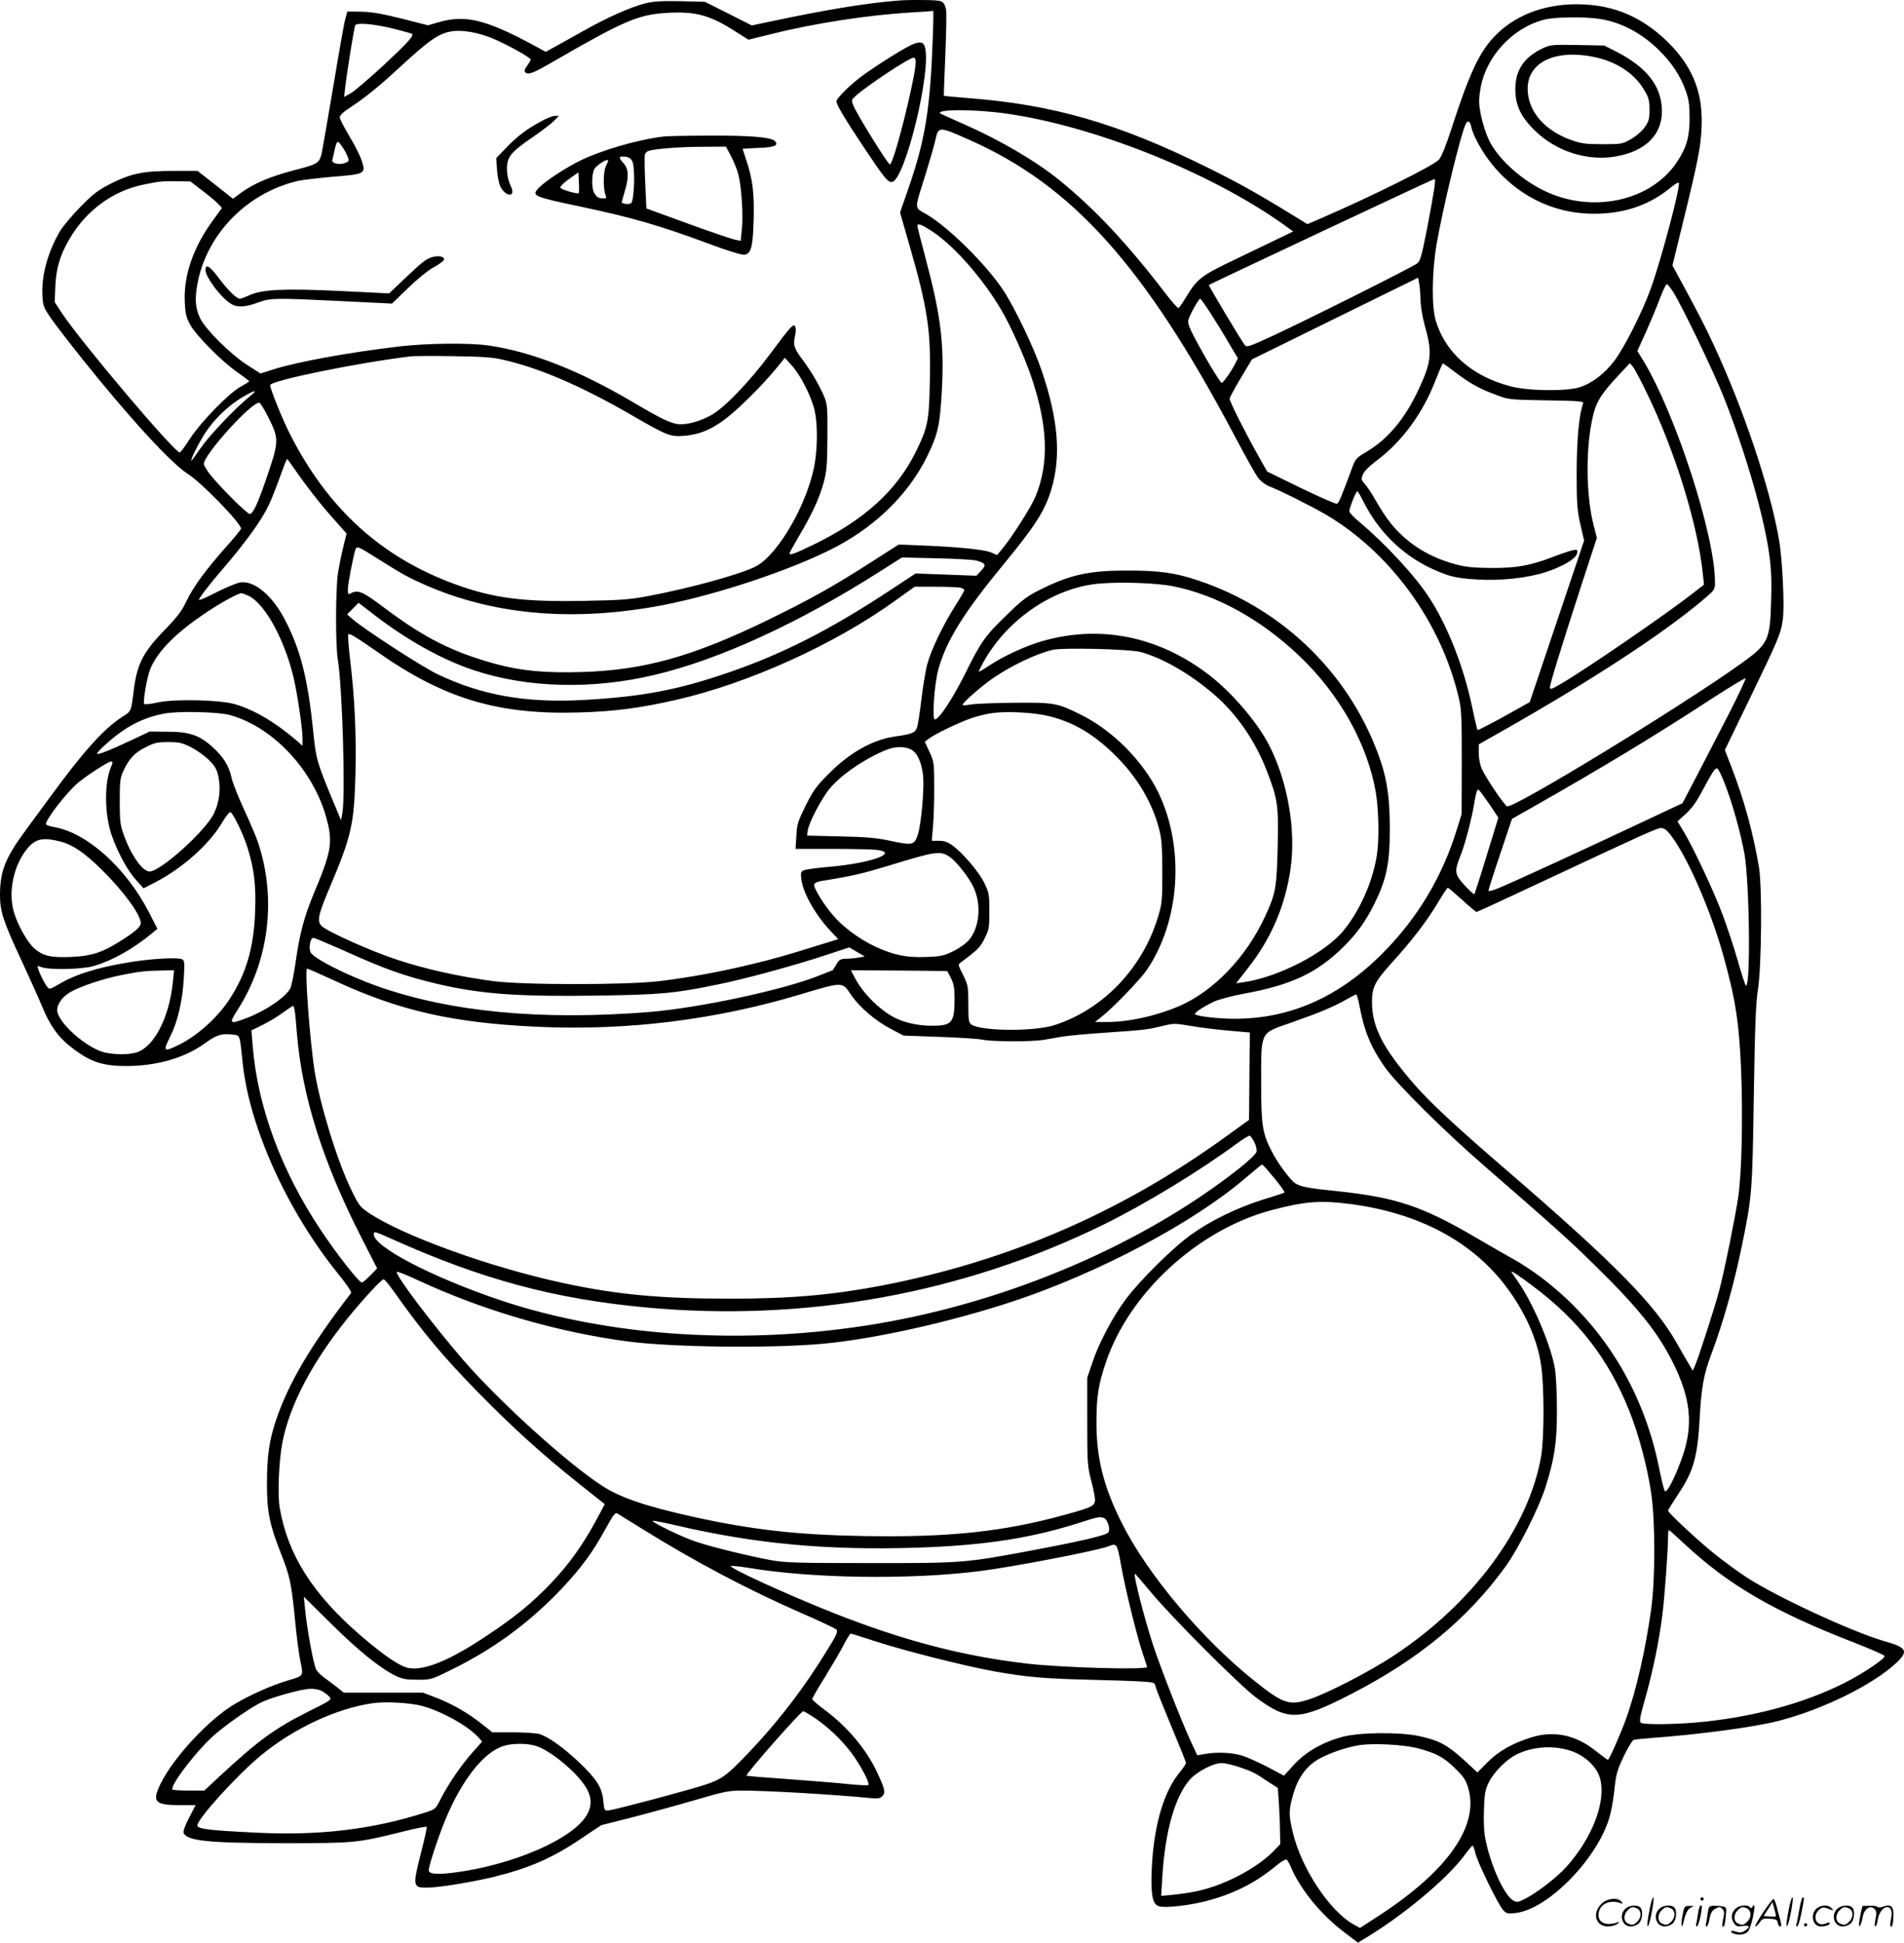 <?xml version="1.0" encoding="UTF-8"?>
<svg xmlns="http://www.w3.org/2000/svg" version="1.0" viewBox="0 0 1176.824 1200.613" preserveAspectRatio="xMidYMid meet">
  <g transform="translate(-1,1200.627) scale(0.1,-0.1)" fill="#000000" stroke="none">
    <path d="M5565 12003 c-197 -15 -458 -58 -809 -133 l-99 -21 -145 73 -145 73 -152 4 c-117 2 -166 -1 -215 -13 -94 -24 -238 -88 -390 -174 -74 -41 -156 -87 -181 -101 l-46 -25 -79 43 c-290 156 -418 187 -579 141 l-70 -20 -165 42 c-124 31 -186 41 -249 42 l-84 1 -14 -50 c-7 -27 -40 -214 -73 -413 -34 -200 -66 -386 -72 -414 -14 -59 -27 -67 -148 -98 -167 -43 -266 -84 -353 -147 l-47 -35 -109 86 -110 86 -148 0 c-184 0 -259 -15 -383 -76 -81 -41 -109 -61 -190 -143 -52 -53 -110 -122 -129 -153 -75 -128 -115 -273 -109 -395 3 -66 7 -76 51 -141 26 -38 115 -153 197 -256 290 -363 549 -644 650 -708 84 -52 330 -306 330 -339 0 -4 -41 -55 -91 -111 -129 -145 -206 -251 -247 -338 -28 -60 -55 -95 -137 -180 -131 -135 -169 -209 -189 -375 -16 -128 -14 -123 -70 -159 -114 -73 -240 -213 -449 -499 -40 -54 -107 -145 -149 -203 -125 -169 -158 -252 -158 -399 0 -103 20 -164 139 -418 49 -106 106 -233 126 -282 41 -99 92 -173 157 -226 127 -103 203 -131 358 -131 187 0 359 49 483 138 73 53 106 64 166 57 58 -7 51 10 71 -176 41 -397 276 -916 593 -1307 48 -59 82 -109 77 -115 -250 -324 -389 -561 -465 -789 -42 -126 -55 -220 -55 -392 0 -170 16 -250 85 -425 58 -146 66 -186 90 -429 8 -85 22 -193 31 -238 20 -98 24 -91 -81 -123 -100 -30 -227 -87 -324 -144 -159 -94 -377 -328 -457 -490 -57 -115 -39 -135 121 -135 l94 0 -40 -77 c-24 -46 -38 -85 -34 -94 19 -50 151 -64 625 -64 436 0 446 1 728 71 79 20 146 33 149 30 3 -3 -13 -77 -36 -165 -51 -200 -49 -211 36 -211 72 0 275 33 413 66 222 55 364 117 540 236 l126 84 189 48 c105 27 280 75 390 107 176 52 210 59 286 59 162 0 570 -24 795 -46 49 -5 63 -3 77 11 22 21 16 47 -33 150 -65 140 -182 278 -318 380 -45 33 -81 65 -82 70 0 6 36 69 81 140 44 72 96 160 115 198 19 37 38 67 42 67 5 0 71 -21 148 -46 180 -59 559 -155 744 -188 197 -35 304 -44 585 -51 132 -3 277 -8 321 -11 79 -5 82 -6 87 -33 3 -15 47 -124 96 -242 50 -119 91 -221 91 -228 0 -7 -18 -33 -39 -59 -106 -128 -168 -359 -174 -648 -2 -124 11 -171 50 -180 39 -10 179 6 280 31 176 45 312 113 446 225 27 22 53 37 59 34 5 -4 17 -23 25 -43 58 -139 187 -298 332 -407 l84 -64 36 22 c236 140 513 370 621 516 25 34 48 61 51 62 4 0 12 -21 18 -47 15 -61 142 -320 172 -352 19 -21 29 -23 74 -18 207 21 527 355 589 615 9 37 21 109 26 161 8 81 16 108 56 193 26 54 54 100 63 102 9 2 57 7 106 11 293 21 637 67 785 105 278 71 593 227 736 364 71 69 58 91 -81 130 -197 57 -666 274 -850 394 -49 32 -135 95 -191 139 -105 84 -294 260 -294 273 0 5 29 51 64 104 93 139 118 228 131 461 11 197 24 270 69 393 79 211 144 442 195 692 60 293 62 324 71 915 7 434 12 573 26 660 22 143 26 629 6 750 -36 215 -92 420 -173 628 l-38 98 154 318 c179 370 192 401 204 487 12 81 -2 375 -24 499 -55 317 -219 805 -403 1200 -56 121 -95 196 -230 445 l-25 45 61 250 c96 391 114 481 119 601 10 202 -46 356 -179 500 -168 179 -358 264 -593 264 -209 0 -389 -72 -512 -203 -93 -100 -153 -230 -264 -573 -31 -96 -59 -165 -75 -184 -32 -37 -409 -224 -736 -366 l-77 -33 -83 51 c-236 145 -352 209 -553 308 -538 265 -938 380 -1460 420 -82 7 -151 13 -151 14 -1 0 3 116 9 256 6 140 8 266 4 280 -14 52 -19 55 -134 56 -59 1 -130 0 -158 -3z m210 -240 c-16 -436 -47 -626 -154 -932 l-48 -138 58 -202 c114 -394 134 -532 126 -853 -5 -235 -13 -275 -86 -423 -118 -240 -320 -423 -631 -574 -120 -58 -150 -69 -150 -54 0 4 27 52 59 107 81 137 127 236 152 331 19 69 22 108 23 280 1 188 0 203 -22 255 -28 65 -81 156 -133 225 -50 67 -58 89 -46 140 6 24 7 51 3 60 -10 26 -25 10 -155 -165 -127 -171 -277 -328 -361 -377 -70 -41 -162 -66 -215 -57 -48 8 -108 37 -280 139 -332 195 -620 307 -885 346 -117 17 -377 14 -545 -5 -321 -38 -633 -95 -783 -142 l-82 -26 -83 53 c-107 70 -254 217 -290 288 -31 64 -35 128 -13 232 64 301 311 547 621 618 28 6 123 17 213 25 200 16 205 19 177 101 -10 30 -44 98 -77 152 -32 53 -58 105 -58 115 0 12 25 35 69 63 86 56 177 130 311 254 177 163 234 202 315 214 66 10 168 -9 254 -46 96 -41 231 -117 231 -129 0 -5 -10 -22 -22 -38 -16 -22 -19 -33 -11 -41 17 -17 48 -6 173 67 433 250 521 288 691 300 187 12 274 -11 439 -117 l76 -48 155 38 c256 64 585 114 844 130 77 4 142 9 143 10 2 0 1 -79 -3 -176z m4125 126 c132 -21 258 -88 365 -194 80 -79 133 -160 166 -255 18 -51 22 -86 22 -165 0 -115 -19 -181 -78 -270 -163 -245 -531 -322 -828 -174 -146 73 -278 196 -334 309 -17 36 -39 103 -49 150 -14 72 -15 97 -5 160 30 200 194 381 392 434 65 18 256 20 349 5z m-7446 -63 c54 -14 101 -27 103 -29 12 -12 -27 -55 -174 -192 -91 -84 -183 -163 -205 -175 l-41 -23 7 64 c9 79 54 359 61 378 8 20 124 9 249 -23z m3771 -521 c543 -76 1259 -361 1714 -683 l64 -46 -99 -48 c-55 -26 -178 -86 -274 -132 -193 -92 -223 -115 -289 -226 -21 -35 -42 -65 -47 -67 -5 -2 -41 38 -79 88 -238 311 -439 525 -660 704 -143 116 -364 245 -583 342 -80 35 -148 66 -150 68 -28 27 209 27 403 0z m2880 -88 c11 -52 72 -160 131 -231 182 -220 437 -325 719 -296 149 15 278 70 387 162 21 17 41 28 44 25 14 -14 -105 -464 -172 -652 -52 -145 -165 -369 -227 -450 -62 -81 -139 -139 -217 -163 -83 -25 -317 -22 -425 7 -237 62 -402 208 -461 406 -26 87 -24 299 5 470 36 214 151 690 181 746 14 25 27 17 35 -24z m-3106 -74 c639 -282 1085 -779 1640 -1827 67 -127 133 -245 148 -264 14 -19 45 -42 67 -51 67 -25 265 -125 351 -175 401 -237 712 -666 821 -1131 17 -70 19 -121 19 -400 l-1 -320 -28 -90 c-91 -298 -244 -552 -461 -771 -270 -271 -572 -404 -914 -404 -99 0 -223 14 -244 27 -11 7 50 48 119 80 29 13 111 35 182 48 292 53 453 128 616 290 83 82 136 156 188 260 77 154 98 252 98 465 0 186 -15 297 -55 418 -177 527 -596 943 -1130 1121 -143 48 -239 61 -441 61 -232 0 -348 -25 -533 -117 -80 -40 -112 -63 -203 -152 -139 -134 -163 -167 -263 -369 -79 -157 -161 -282 -187 -282 -18 0 -3 222 22 310 49 177 157 350 400 645 200 243 259 335 299 470 60 202 42 429 -60 729 -47 140 -165 387 -237 497 -103 157 -340 392 -474 470 -79 47 -79 19 -7 249 26 85 53 177 59 205 20 92 20 92 209 8z m-3872 -46 c12 -17 27 -45 32 -60 10 -25 8 -29 -16 -38 -37 -14 -85 -2 -79 19 3 10 8 31 11 47 17 78 20 79 52 32z m6749 -249 c-4 -29 -24 -143 -45 -252 -34 -172 -42 -202 -62 -218 -28 -22 -664 -341 -892 -447 -134 -62 -161 -72 -171 -60 -17 18 -228 371 -224 374 8 7 1343 634 1378 648 8 3 17 6 19 6 2 1 0 -23 -3 -51z m-7615 -20 c41 -31 85 -68 98 -82 l23 -25 -57 -78 c-119 -163 -180 -338 -173 -497 3 -77 8 -99 33 -146 37 -67 195 -227 293 -295 39 -27 71 -52 72 -55 0 -3 -24 -18 -53 -34 -74 -41 -242 -214 -311 -318 -31 -49 -60 -88 -65 -88 -33 0 -605 676 -727 859 l-46 70 4 98 c5 114 30 195 89 295 101 172 263 292 449 332 106 22 125 24 216 22 l81 -1 74 -57z m4514 -254 c135 -89 317 -298 429 -492 56 -97 138 -281 180 -404 103 -302 111 -537 26 -741 -28 -67 -150 -258 -208 -326 l-29 -35 -40 17 c-44 17 -198 33 -423 42 l-145 6 -175 -112 c-226 -145 -376 -229 -635 -355 -462 -225 -763 -309 -1145 -321 -234 -7 -379 7 -541 51 -264 73 -436 160 -685 347 -133 100 -161 112 -205 89 -17 -10 -19 -7 -19 24 0 30 29 184 46 243 8 28 14 25 144 -57 146 -92 184 -113 286 -158 412 -181 882 -227 1409 -137 324 55 787 203 1080 345 279 135 495 341 615 585 67 136 79 191 91 400 16 295 -5 469 -101 828 -27 103 -50 191 -50 197 0 19 26 10 95 -36z m3015 -424 c1 -36 12 -105 26 -155 48 -168 42 -224 -37 -394 -85 -183 -191 -309 -323 -387 -60 -35 -68 -43 -87 -94 -68 -185 -84 -222 -95 -227 -7 -3 -107 41 -223 97 l-209 102 -60 107 c-74 131 -172 326 -172 343 0 7 31 64 69 128 l69 115 514 253 513 252 7 -37 c4 -21 7 -67 8 -103z m1561 53 c53 -83 255 -502 314 -653 136 -345 250 -742 281 -975 12 -86 15 -167 11 -285 -7 -244 -17 -264 -193 -390 -376 -268 -1399 -892 -1439 -877 -17 7 -130 173 -156 231 -11 24 -19 64 -19 96 l0 56 148 84 c555 315 980 593 1230 802 81 68 82 69 82 116 0 291 -243 1039 -444 1371 l-36 58 54 119 c29 65 68 158 86 207 18 48 37 87 42 87 5 0 22 -21 39 -47z m-2860 -131 c31 -48 82 -130 113 -184 l57 -96 -17 -34 c-24 -48 -74 -118 -83 -118 -9 0 -109 167 -170 284 -31 59 -41 87 -36 105 8 31 64 131 73 131 4 0 32 -39 63 -88z m-4381 -287 c227 -50 484 -160 800 -342 226 -131 243 -137 330 -130 112 9 200 53 316 156 89 79 202 197 277 291 l28 35 45 -50 c54 -61 118 -187 139 -275 17 -76 19 -197 4 -307 -33 -243 -225 -585 -369 -658 -97 -49 -395 -131 -655 -181 -121 -23 -174 -27 -392 -31 -387 -8 -568 15 -806 101 -461 167 -795 472 -1029 938 -47 94 -118 271 -118 294 0 28 544 139 870 178 19 2 136 3 260 1 165 -2 245 -7 300 -20z m5894 -79 c93 -70 146 -100 247 -138 84 -32 84 -32 317 -36 206 -3 233 -6 227 -19 -25 -68 -39 -214 -40 -423 0 -200 3 -236 23 -325 l23 -100 -168 -499 -168 -499 -159 -89 c-88 -48 -161 -86 -164 -84 -2 3 -17 67 -33 142 -51 245 -149 497 -264 675 -85 132 -271 334 -437 473 -32 27 -58 54 -58 62 0 21 41 124 49 124 4 0 19 -25 34 -56 94 -190 242 -337 428 -423 103 -47 146 -58 274 -66 145 -10 318 9 431 46 110 37 188 84 192 118 3 21 1 22 -30 16 -18 -4 -71 -22 -118 -40 -143 -55 -227 -70 -385 -69 -110 1 -157 6 -220 23 -109 29 -207 78 -285 140 -91 74 -139 134 -224 283 -15 26 -38 59 -51 74 -22 24 -23 29 -11 58 7 19 41 53 88 88 154 116 280 288 358 487 24 61 45 111 48 111 3 0 37 -24 76 -54z m1186 -131 c172 -354 314 -811 345 -1116 l7 -66 -64 -50 c-167 -131 -671 -477 -825 -566 -54 -31 -63 -34 -63 -19 0 22 66 236 194 631 l96 293 -20 77 c-46 181 -50 456 -10 650 22 109 50 156 164 278 l70 75 19 -23 c11 -13 50 -87 87 -164z m-8640 -22 c-87 -70 -247 -239 -299 -315 -30 -43 -55 -78 -57 -78 -9 0 29 80 74 154 54 90 148 183 243 239 80 47 97 47 39 0z m119 -127 c64 -126 64 -149 3 -331 -64 -191 -97 -265 -118 -265 -17 0 -178 160 -245 243 -21 27 -39 57 -39 66 0 59 302 391 344 378 6 -2 31 -43 55 -91z m161 -318 c80 -115 163 -221 243 -310 l79 -89 -20 -82 c-11 -45 -26 -118 -33 -162 -15 -98 -16 -446 -1 -535 28 -169 48 -843 28 -949 l-8 -44 -50 119 c-100 242 -105 259 -122 430 -33 325 -78 505 -176 692 -77 148 -187 240 -273 229 -22 -3 -89 -31 -149 -61 -59 -31 -108 -52 -108 -47 0 12 63 94 158 204 114 133 202 252 248 334 34 60 53 107 120 291 9 23 17 42 18 42 2 0 23 -28 46 -62z m4214 -566 c59 -16 64 -27 30 -63 l-29 -31 -188 7 -188 7 -167 -110 c-365 -240 -655 -387 -986 -501 -315 -109 -540 -151 -901 -171 -356 -19 -627 29 -900 159 -93 44 -447 273 -525 340 l-35 30 36 36 35 36 100 -77 c206 -158 421 -277 619 -342 328 -108 728 -118 1110 -27 399 94 891 320 1385 634 l145 92 210 -5 c116 -2 227 -9 249 -14z m1216 -159 c266 -52 542 -204 777 -427 253 -239 429 -554 478 -856 17 -109 20 -285 5 -380 -26 -163 -104 -341 -206 -465 -112 -138 -403 -288 -617 -319 l-47 -7 78 100 c140 180 224 377 258 603 36 244 -17 547 -134 773 -75 144 -235 329 -377 436 -309 234 -667 305 -1023 203 -102 -29 -247 -96 -332 -154 -33 -22 -60 -38 -60 -34 0 4 14 32 31 63 150 266 439 459 719 481 135 11 354 3 450 -17z m-1312 -9 c12 -4 22 -10 22 -15 0 -5 -25 -49 -56 -97 -76 -120 -151 -276 -174 -365 -10 -41 -26 -137 -35 -213 -9 -77 -21 -154 -26 -171 -11 -35 -32 -44 -134 -58 -138 -19 -278 -97 -406 -224 -85 -85 -102 -109 -149 -203 -48 -97 -54 -115 -58 -188 l-5 -80 224 0 c123 0 248 -3 277 -6 145 -18 -37 -83 -293 -105 -71 -6 -139 -15 -153 -20 -23 -9 -24 -13 -19 -58 10 -83 87 -219 180 -318 l48 -51 -113 -35 c-219 -68 -284 -87 -428 -121 -183 -45 -375 -80 -560 -103 -207 -25 -845 -25 -1035 0 -214 29 -416 74 -591 132 -162 53 -432 174 -467 209 -29 29 -20 71 52 240 134 317 150 388 158 701 6 243 -5 476 -34 712 -9 78 -14 145 -10 149 7 8 51 -19 177 -107 414 -291 747 -391 1249 -376 215 6 376 27 596 77 450 102 983 343 1361 616 l117 84 131 0 c72 0 141 -3 154 -6z m-4402 -50 c108 -51 238 -299 288 -549 22 -110 46 -281 46 -334 l0 -44 -42 37 c-130 111 -265 190 -383 222 -94 25 -360 31 -464 10 -46 -10 -86 -15 -89 -11 -11 10 17 170 38 220 47 110 161 224 351 350 90 60 191 115 212 115 5 0 24 -7 43 -16z m5517 -348 c135 -38 302 -134 449 -260 140 -120 255 -286 326 -469 70 -180 75 -218 69 -475 -6 -253 -12 -288 -78 -430 -117 -254 -322 -466 -538 -557 -141 -59 -305 -95 -438 -95 l-75 0 49 39 c65 52 232 225 270 281 207 303 237 756 73 1097 -94 194 -281 383 -475 480 -150 75 -167 78 -415 76 -124 -1 -246 -6 -272 -11 -27 -5 -48 -6 -48 -2 0 15 122 121 195 170 115 77 259 145 360 170 66 15 480 5 548 -14z m3634 -379 c-60 -117 -149 -289 -198 -383 l-90 -172 -277 -130 c-325 -153 -746 -347 -849 -390 -46 -20 -73 -27 -73 -19 1 7 33 109 73 227 l72 215 130 74 c428 243 753 439 1114 675 107 69 197 123 200 120 3 -3 -43 -101 -102 -217z m-9262 -11 c268 -76 517 -346 595 -645 38 -142 27 -201 -80 -456 -59 -142 -87 -245 -111 -413 -11 -80 -27 -158 -34 -173 -29 -56 -153 -140 -269 -184 -108 -41 -113 -37 -60 46 195 301 244 685 132 1029 -11 36 -51 130 -88 210 -37 80 -73 170 -79 200 -16 73 -49 127 -116 188 -81 74 -143 96 -280 96 l-110 1 -110 -52 c-140 -66 -215 -95 -215 -84 0 5 26 33 58 61 117 105 224 161 357 186 87 17 338 11 410 -10z m5064 -7 c153 -39 277 -114 411 -248 129 -130 218 -278 262 -440 18 -65 21 -104 22 -271 0 -184 -2 -200 -28 -285 -96 -315 -341 -570 -641 -665 -126 -40 -455 -37 -512 5 -16 12 -18 29 -18 127 0 108 -2 117 -32 178 -33 65 -33 65 -12 80 101 75 119 93 145 147 27 53 29 67 29 168 0 104 -2 114 -32 176 -34 69 -132 183 -197 231 -29 21 -51 28 -83 28 l-44 0 8 93 c4 50 8 160 7 242 0 143 -1 153 -29 214 l-29 63 25 19 c35 28 194 104 269 129 36 12 94 26 130 30 92 12 260 2 349 -21z m-5308 -191 c35 -18 85 -53 110 -79 39 -38 49 -56 59 -104 16 -75 6 -155 -27 -225 -52 -109 -331 -360 -399 -360 -43 0 -117 105 -159 227 -22 59 -25 86 -25 208 0 126 3 145 24 190 34 73 69 110 138 144 52 27 72 31 138 31 66 0 85 -4 141 -32z m4450 -14 c38 -19 65 -78 74 -159 9 -81 -11 -301 -32 -367 -22 -66 -33 -68 -176 -37 -79 17 -148 23 -306 26 l-203 5 5 34 c7 43 67 162 120 237 64 91 235 210 377 263 48 18 105 17 141 -2z m-4946 -111 c-41 -98 -39 -291 5 -418 35 -102 98 -219 149 -275 l48 -54 74 38 c167 87 330 232 409 364 23 40 48 71 54 69 16 -5 80 -136 105 -217 41 -130 54 -231 48 -395 -8 -227 -56 -391 -163 -551 -77 -116 -209 -231 -327 -284 -75 -35 -79 -29 -36 58 47 93 77 221 85 363 6 85 4 108 -7 115 -25 16 -199 6 -349 -20 -178 -30 -312 -72 -405 -126 -66 -39 -70 -40 -83 -23 -18 24 -48 82 -56 111 -7 21 -6 21 21 11 45 -18 249 -14 318 6 118 33 249 107 369 207 l29 24 -52 101 c-142 277 -385 494 -588 528 -24 4 -45 11 -48 16 -12 19 128 200 198 258 61 50 187 131 203 131 12 0 12 -6 -1 -37z m9973 -94 c47 -118 99 -303 124 -439 32 -182 39 -846 8 -814 -4 5 -27 73 -49 152 -22 78 -64 204 -92 280 -53 144 -184 423 -245 523 l-36 59 51 46 c34 30 67 75 97 132 70 131 85 153 98 149 6 -2 26 -41 44 -88z m-1453 -132 l56 -84 -72 -234 c-39 -129 -74 -236 -76 -239 -3 -3 -29 21 -59 53 -63 68 -66 87 -29 180 28 68 67 215 85 317 14 85 20 101 30 95 4 -3 34 -43 65 -88z m1102 -169 c101 -110 257 -458 342 -758 77 -275 99 -415 112 -705 12 -295 5 -639 -17 -795 -19 -127 -84 -450 -118 -580 -26 -99 -127 -413 -150 -465 l-13 -30 -27 45 c-15 25 -47 81 -72 125 -136 241 -386 495 -1059 1075 -303 261 -462 409 -556 516 -201 230 -269 361 -269 518 0 92 18 127 126 246 119 131 215 256 281 367 30 51 58 93 62 93 3 0 43 -34 88 -75 45 -41 85 -75 89 -75 4 0 206 93 448 207 585 274 667 311 692 312 11 1 30 -9 41 -21z m-9932 -63 c75 -20 146 -68 250 -170 136 -133 245 -282 245 -334 0 -23 -36 -55 -134 -116 -108 -67 -172 -87 -296 -93 -125 -5 -172 5 -227 52 -44 39 -102 141 -127 225 -38 128 0 298 88 399 49 56 95 64 201 37z m5497 -96 c42 -30 118 -127 145 -186 50 -107 38 -246 -27 -325 -17 -21 -59 -51 -97 -70 -58 -28 -78 -33 -164 -36 -67 -3 -121 1 -172 12 -141 32 -298 124 -399 235 -60 66 -130 178 -126 201 2 9 20 18 48 22 188 30 250 45 412 94 292 90 322 94 380 53z m-3766 -569 c269 -122 389 -165 599 -215 265 -62 493 -79 980 -72 397 6 481 13 747 68 170 34 482 119 680 185 l137 45 48 -28 48 -28 -40 -7 c-22 -4 -57 -7 -78 -7 -32 -1 -41 -6 -58 -36 -12 -19 -22 -35 -22 -35 -1 0 -34 -13 -74 -29 -221 -91 -753 -205 -1068 -230 -664 -52 -1220 1 -1669 159 -191 68 -395 171 -416 210 -14 26 -2 90 16 90 8 0 84 -32 170 -70z m-37 -195 c400 -186 735 -262 1264 -285 545 -24 1089 43 1612 200 268 80 260 80 315 -2 52 -76 151 -161 243 -209 l82 -43 221 -8 c121 -4 241 -12 265 -17 57 -13 307 -14 382 -1 31 6 83 14 115 20 31 5 156 17 277 25 237 16 247 18 347 42 62 15 73 15 165 -1 54 -9 159 -23 233 -29 l135 -12 0 -43 c-1 -23 -2 -144 -3 -269 l-2 -228 -137 -99 c-649 -471 -1347 -773 -2133 -925 -304 -58 -563 -81 -933 -81 -436 0 -703 25 -1033 96 -450 96 -998 294 -1207 436 -52 35 -61 48 -106 141 -86 176 -193 525 -226 731 -30 189 -63 636 -47 636 5 0 82 -34 171 -75z m-1001 -12 c-23 -219 -117 -398 -224 -431 -51 -15 -127 -15 -194 -1 -104 22 -278 170 -295 251 -9 39 26 92 80 123 58 34 200 82 315 105 117 23 144 26 246 28 l80 2 -8 -77z m4810 27 c17 -34 22 -61 22 -121 0 -155 -15 -173 -144 -172 -89 0 -179 22 -242 58 -93 54 -187 152 -233 243 l-22 42 298 -2 298 -3 23 -45z m2522 -157 c32 -171 71 -265 160 -393 71 -101 369 -397 615 -610 443 -385 516 -451 678 -609 270 -265 393 -417 487 -606 109 -218 126 -380 62 -572 -44 -129 -101 -242 -113 -221 -5 9 -21 74 -35 144 -97 482 -354 895 -733 1179 -47 35 -120 84 -163 107 -43 24 -142 81 -221 127 -344 203 -506 257 -877 296 -177 18 -221 27 -254 48 -32 21 -112 129 -146 198 -58 113 -65 161 -65 424 0 322 -10 303 185 371 169 59 265 99 341 143 30 17 57 31 61 31 4 0 12 -26 18 -57z m-6576 -60 c3 -27 8 -82 11 -123 32 -388 159 -792 397 -1259 l99 -194 -42 -43 c-24 -24 -47 -44 -52 -44 -18 0 -152 170 -255 325 -243 364 -390 762 -420 1136 l-8 97 71 35 c38 19 95 53 125 76 30 22 58 40 62 41 3 0 9 -21 12 -47z m5929 -796 c11 -21 16 -48 13 -60 -3 -12 -50 -57 -107 -102 -595 -469 -1419 -822 -2238 -960 -808 -136 -1655 -82 -2336 148 -416 141 -775 328 -775 405 0 20 7 18 112 -29 556 -250 1004 -370 1568 -423 986 -92 1963 85 2835 514 256 126 591 330 820 499 38 28 74 50 80 48 5 -2 18 -20 28 -40z m92 -185 c58 -67 98 -122 94 -126 -2 -2 -64 -23 -137 -45 -157 -50 -314 -126 -437 -213 -112 -79 -320 -285 -407 -402 -81 -109 -167 -271 -207 -393 l-31 -91 0 -270 c0 -257 1 -275 25 -368 14 -54 25 -109 23 -123 -4 -33 -24 -42 -184 -86 -383 -106 -719 -141 -1244 -132 -412 7 -691 39 -1047 117 -299 66 -459 120 -572 194 -216 140 -634 519 -857 776 -194 225 -426 532 -411 546 3 3 61 -19 128 -51 407 -189 864 -322 1304 -380 273 -35 868 -43 1195 -14 319 28 801 136 1189 265 527 176 1105 483 1426 757 55 47 102 86 105 86 3 1 23 -20 45 -47z m502 -197 c426 -56 758 -234 969 -520 113 -153 186 -318 209 -474 20 -132 20 -451 0 -567 -78 -444 -426 -913 -918 -1235 -142 -93 -402 -228 -512 -264 -125 -42 -163 -30 -343 114 -324 259 -660 658 -817 972 -115 228 -159 405 -158 629 0 154 12 230 58 366 144 429 569 820 1023 941 209 55 300 62 489 38z m1134 -512 c279 -210 461 -447 588 -763 59 -147 113 -348 137 -515 25 -166 25 -530 0 -710 -34 -248 -93 -509 -157 -685 -33 -91 -103 -250 -111 -250 -3 0 -37 25 -75 55 -122 98 -256 127 -394 85 -118 -36 -207 -86 -275 -155 l-62 -63 -88 81 c-101 91 -153 118 -274 144 -125 26 -367 23 -473 -5 -125 -34 -228 -94 -300 -173 l-61 -67 -100 53 c-56 29 -126 61 -156 70 -60 20 -160 25 -233 11 l-47 -8 -41 88 c-55 119 -177 430 -228 581 -55 164 -129 453 -116 453 2 0 48 -53 101 -117 130 -156 548 -575 650 -650 197 -145 264 -142 588 25 417 215 719 465 954 790 76 106 201 354 242 480 57 178 73 279 73 477 0 100 -5 215 -12 260 -22 136 -126 386 -217 523 -25 37 -48 71 -51 75 -11 17 39 -15 138 -90z m-7053 -20 c186 -262 306 -406 532 -637 206 -210 393 -380 617 -558 l161 -128 -55 -103 c-85 -155 -168 -271 -278 -386 -120 -125 -215 -203 -395 -323 -225 -151 -383 -217 -482 -201 -53 8 -152 75 -300 202 -295 255 -448 496 -499 787 -14 83 -6 285 16 403 44 232 184 498 405 772 96 118 208 239 221 239 5 0 31 -30 57 -67z m1537 -1473 c329 -205 666 -383 1002 -529 106 -46 198 -90 204 -97 9 -11 -3 -37 -52 -116 -150 -246 -312 -457 -512 -665 -117 -121 -148 -144 -249 -177 -93 -31 -553 -154 -593 -158 -30 -3 -30 -3 -36 58 -8 83 -39 132 -147 236 -100 95 -195 162 -250 178 -20 5 -94 10 -163 10 l-126 0 -64 51 c-85 68 -183 124 -283 163 l-81 31 -245 0 -245 0 -45 36 c-25 19 -59 45 -76 57 -17 12 -39 33 -48 47 -17 25 -58 249 -71 381 l-7 72 164 -162 c169 -168 304 -277 398 -324 47 -23 68 -27 140 -27 85 0 86 0 220 67 242 119 456 274 646 469 120 124 197 223 264 339 23 41 53 94 67 118 15 26 29 40 36 36 7 -4 75 -46 152 -94z m2859 64 c22 -9 41 -71 26 -89 -15 -18 -169 -54 -494 -115 -392 -73 -413 -75 -986 -74 -442 0 -517 2 -605 18 -130 24 -358 79 -460 113 -82 26 -280 122 -271 130 2 3 73 -11 158 -31 485 -112 923 -152 1470 -135 432 14 723 60 1038 163 79 26 99 30 124 20z m3593 -165 c271 -251 551 -414 1042 -604 102 -40 187 -77 189 -83 5 -16 -130 -107 -248 -167 -259 -130 -583 -216 -925 -245 -146 -12 -315 -13 -333 -1 -11 7 -6 36 27 152 47 167 84 346 105 509 14 106 36 405 36 493 0 20 2 37 5 37 3 0 49 -41 102 -91z m-3488 -126 c27 -152 100 -448 136 -552 14 -41 25 -76 25 -77 0 -19 -523 -5 -745 21 -396 46 -765 143 -1197 314 -287 114 -652 281 -630 289 7 2 54 -3 105 -11 391 -66 990 -75 1422 -22 200 24 741 128 807 155 51 20 53 17 77 -117z m-4941 -777 c15 -8 35 -23 46 -34 18 -21 17 -21 -121 -90 -217 -109 -314 -180 -556 -404 l-94 -88 -95 0 c-52 0 -97 3 -101 6 -21 22 157 253 266 345 95 79 234 174 294 200 76 32 244 78 291 78 24 1 55 -5 70 -13z m617 -92 c117 -30 281 -120 348 -191 l27 -30 -61 -69 c-69 -77 -151 -198 -197 -289 -30 -60 -31 -61 -98 -82 -325 -104 -656 -143 -1043 -123 -294 14 -361 23 -361 45 0 40 242 307 390 430 202 168 471 294 695 325 78 11 224 3 300 -16z m2442 -83 c93 -65 186 -160 242 -246 51 -78 87 -152 78 -161 -3 -3 -54 -1 -114 5 -59 7 -227 20 -372 31 -145 10 -265 20 -267 22 -8 8 335 398 350 398 7 0 44 -22 83 -49z m-1735 -165 c87 -26 248 -158 307 -252 64 -99 30 -192 -103 -285 -165 -117 -464 -218 -727 -248 -96 -11 -139 -6 -139 17 0 28 61 212 105 318 103 245 235 411 358 450 56 17 143 17 199 0z m5453 -15 c112 -30 159 -55 231 -126 51 -50 65 -71 79 -120 68 -233 -126 -510 -549 -786 l-120 -78 -40 22 c-147 81 -323 347 -375 567 -26 107 -26 137 0 230 26 97 75 170 142 214 56 37 172 80 259 95 84 16 281 6 373 -18z m959 -21 c79 -30 147 -98 165 -163 40 -142 -45 -367 -208 -549 -58 -64 -176 -156 -251 -195 -45 -23 -53 -25 -76 -13 -55 30 -137 208 -171 370 -11 51 -14 110 -11 190 3 102 7 124 31 173 31 62 112 143 174 172 106 51 240 56 347 15z m-2067 -94 c83 -28 99 -36 179 -90 l62 -40 6 -86 c3 -47 7 -125 7 -173 l2 -88 -39 -41 c-84 -86 -233 -174 -376 -222 -76 -26 -149 -40 -257 -51 l-64 -6 7 117 c17 284 79 500 172 604 44 48 144 100 194 100 20 0 68 -11 107 -24z M5660 11736 c-42 -15 -193 -108 -305 -187 -82 -58 -175 -149 -175 -170 0 -20 55 -112 163 -274 134 -201 155 -227 181 -223 80 12 247 698 202 835 -9 29 -25 33 -66 19z m10 -110 c0 -94 -136 -637 -160 -636 -12 1 -200 303 -225 363 -14 35 -14 36 19 65 77 67 327 232 353 232 7 0 13 -11 13 -24z M3354 11256 c-86 -46 -150 -94 -218 -166 l-59 -61 5 -72 c3 -40 12 -86 21 -104 35 -67 97 -66 65 1 -24 49 -32 119 -18 160 13 41 46 72 166 154 49 34 102 75 118 91 l30 31 -25 0 c-13 0 -52 -15 -85 -34z M4115 11163 c-167 -20 -392 -86 -526 -153 -92 -46 -212 -126 -249 -165 -46 -49 -36 -54 260 -116 326 -69 493 -118 807 -235 97 -36 187 -64 202 -62 43 5 54 44 59 210 5 165 -6 259 -44 370 -13 40 -24 73 -24 74 0 1 43 4 95 6 102 3 131 16 104 43 -24 24 -161 35 -419 33 -129 0 -248 -3 -265 -5z m413 -121 c17 -32 38 -84 46 -115 19 -74 31 -255 21 -341 l-7 -68 -36 7 c-20 4 -152 49 -292 100 l-255 93 -7 159 c-4 87 -5 166 -2 175 3 10 15 20 27 23 53 13 184 23 323 24 l151 1 31 -58z m-610 -32 c19 -36 13 -247 -8 -260 -12 -8 -46 -5 -57 4 -1 1 7 30 17 65 28 89 26 143 -5 177 -33 36 -32 46 7 42 23 -2 37 -11 46 -28z m-163 -30 c-17 -33 -18 -146 -1 -182 7 -15 3 -18 -15 -18 -30 0 -43 9 -58 37 -15 29 -14 112 2 143 11 23 76 65 85 56 2 -2 -4 -19 -13 -36z m-168 -167 c-9 -8 -110 22 -114 34 -2 6 22 30 54 53 l58 41 3 -61 c2 -34 1 -64 -1 -67z M2693 10420 c-45 -10 -65 -25 -178 -132 l-100 -95 -305 15 c-343 16 -481 10 -560 -27 -25 -11 -50 -21 -57 -21 -21 0 -75 53 -130 127 -55 74 -83 91 -83 51 0 -44 96 -172 157 -209 40 -25 90 -22 175 10 70 26 107 26 517 6 l304 -15 97 94 c53 52 122 108 153 126 71 40 85 55 60 68 -10 5 -33 6 -50 2z M9544 11707 c-115 -55 -168 -134 -168 -252 -1 -99 35 -173 123 -258 132 -128 326 -189 501 -157 181 32 283 134 282 280 -1 152 -91 269 -282 367 l-75 38 -165 3 c-157 3 -167 2 -216 -21z m309 -51 c142 -27 256 -100 317 -202 31 -51 35 -66 35 -125 0 -59 -4 -73 -30 -110 -17 -24 -53 -55 -85 -73 -53 -30 -59 -31 -175 -31 -99 0 -132 4 -186 23 -158 54 -260 162 -275 288 -22 182 146 278 399 230z M10211 230 c-18 -85 -24 -135 -15 -127 12 11 43 177 33 177 -4 0 -12 -22 -18 -50z M10520 270 c0 -5 5 -10 10 -10 6 0 10 5 10 10 0 6 -4 10 -10 10 -5 0 -10 -4 -10 -10z M11071 230 c-18 -85 -24 -135 -15 -127 12 11 43 177 33 177 -4 0 -12 -22 -18 -50z M11131 203 c-7 -42 -15 -82 -18 -90 -3 -7 -1 -13 5 -13 5 0 17 37 26 83 19 95 19 97 8 97 -4 0 -14 -34 -21 -77z M9911 243 c-63 -59 -40 -143 38 -143 20 0 46 7 57 16 18 14 18 15 -6 7 -64 -19 -110 0 -110 48 0 61 63 98 130 75 22 -8 23 -7 11 8 -22 27 -85 21 -120 -11z M10906 185 c-31 -47 -52 -85 -46 -85 5 0 17 11 26 25 15 23 23 26 63 23 39 -3 46 -6 49 -25 2 -13 8 -23 13 -23 11 0 11 6 0 50 -6 19 -15 54 -21 78 -6 23 -14 42 -19 42 -4 0 -33 -38 -65 -85z m80 -22 c-2 -3 -20 -3 -40 -1 l-35 3 27 42 27 43 12 -42 c7 -23 11 -43 9 -45z M10063 215 c-50 -35 -31 -115 27 -115 17 0 39 9 50 20 22 22 27 79 8 98 -16 16 -59 15 -85 -3z m68 -5 c25 -14 25 -54 -1 -80 -23 -23 -33 -24 -61 -10 -25 14 -25 54 1 80 23 23 33 24 61 10z M10273 215 c-50 -35 -31 -115 27 -115 17 0 39 9 50 20 22 22 27 79 8 98 -16 16 -59 15 -85 -3z m68 -5 c25 -14 25 -54 -1 -80 -23 -23 -33 -24 -61 -10 -25 14 -25 54 1 80 23 23 33 24 61 10z M10410 173 c-12 -56 -8 -100 5 -48 13 57 26 83 48 93 20 9 19 10 -10 9 -31 0 -33 -2 -43 -54z M10506 183 c-4 -27 -9 -56 -12 -65 -3 -10 -1 -18 4 -18 5 0 14 26 21 57 13 68 13 73 2 73 -5 0 -12 -21 -15 -47z M10565 181 c-3 -25 -8 -54 -11 -63 -3 -10 -1 -18 4 -18 6 0 14 21 18 47 7 36 15 51 36 63 25 13 29 13 43 -1 13 -13 14 -24 6 -60 -9 -41 -8 -59 5 -47 3 3 8 31 11 61 5 53 4 56 -18 61 -13 3 -38 4 -56 4 -29 -1 -32 -4 -38 -47z M10743 215 c-30 -21 -38 -62 -17 -92 14 -22 21 -25 55 -20 45 6 50 -5 14 -29 -20 -13 -31 -14 -55 -6 -30 11 -44 -1 -14 -12 30 -12 71 -6 87 12 9 10 23 49 31 87 14 68 13 93 -3 66 -6 -9 -11 -10 -15 -2 -10 16 -58 14 -83 -4z m68 -5 c25 -14 25 -54 -1 -80 -23 -23 -33 -24 -61 -10 -25 14 -25 54 1 80 23 23 33 24 61 10z M11243 215 c-47 -33 -32 -115 21 -115 31 0 56 10 56 21 0 5 -11 4 -24 -2 -55 -25 -89 38 -45 82 20 20 31 21 74 3 18 -7 18 -6 6 9 -17 21 -59 22 -88 2z M11373 215 c-50 -35 -31 -115 27 -115 17 0 39 9 50 20 22 22 27 79 8 98 -16 16 -59 15 -85 -3z m68 -5 c25 -14 25 -54 -1 -80 -23 -23 -33 -24 -61 -10 -25 14 -25 54 1 80 23 23 33 24 61 10z M11510 178 c-5 -27 -10 -57 -10 -66 1 -27 16 5 24 51 9 47 47 71 72 45 13 -13 14 -24 6 -62 -5 -25 -6 -46 -1 -46 5 0 12 19 15 42 7 43 33 78 59 78 23 0 33 -29 23 -73 -5 -22 -6 -42 -3 -45 10 -11 15 6 18 58 3 64 -15 81 -63 63 -18 -7 -32 -7 -36 -2 -3 5 -25 8 -49 7 l-44 -1 -11 -49z M11160 110 c0 -5 5 -10 10 -10 6 0 10 5 10 10 0 6 -4 10 -10 10 -5 0 -10 -4 -10 -10z"></path>
  </g>
</svg>
